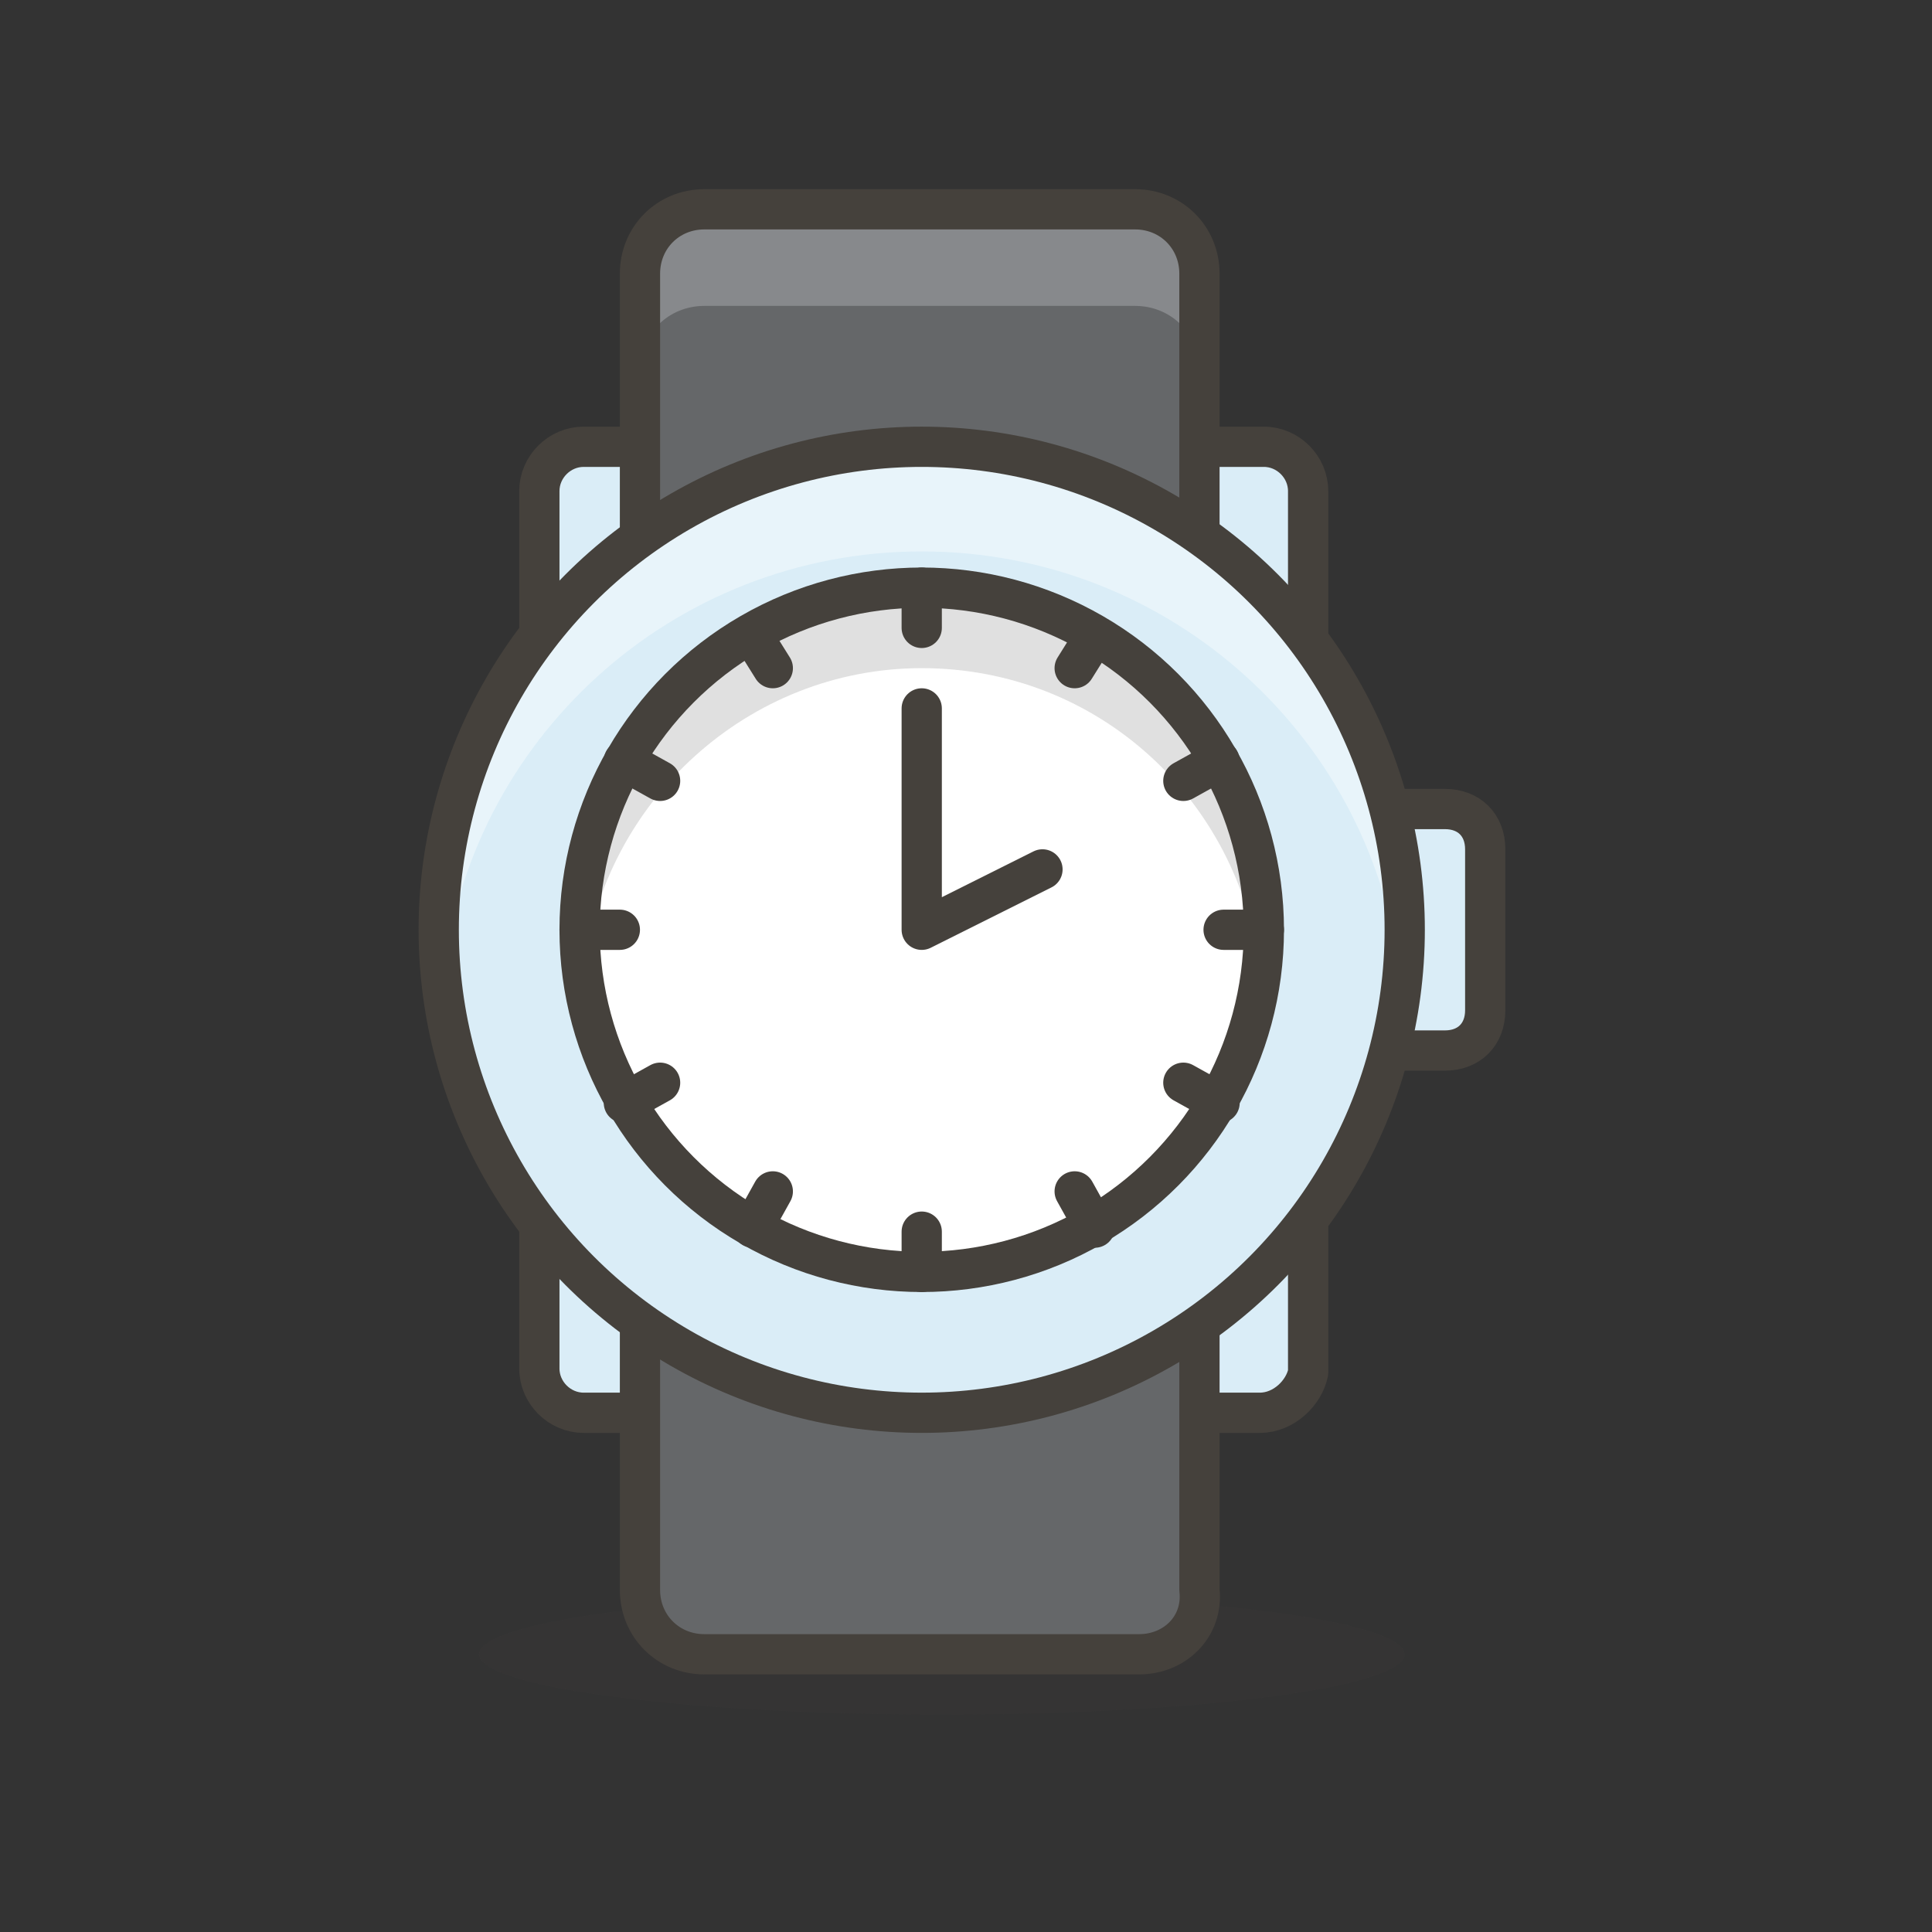 <svg xmlns="http://www.w3.org/2000/svg" xmlns:xlink="http://www.w3.org/1999/xlink" x="0px" y="0px" viewBox="0 0 48 48" style="enable-background:new 0 0 48 48;" xml:space="preserve"><rect x="0" y="0" width="48" height="48" fill="#333333" stroke="none"/><style type="text/css">	.st0{fill:#FFD4C3;stroke:#504B46;stroke-linecap:round;stroke-linejoin:round;stroke-miterlimit:10;}	.st1{fill:#FFC258;}	.st2{fill:#4F4B45;}	.st3{fill:#FABFA5;}	.st4{fill:none;stroke:#504B46;stroke-linecap:round;stroke-linejoin:round;stroke-miterlimit:10;}	.Graphic_x0020_Style{opacity:0.15;fill:#45413C;}	.st5{opacity:0.15;fill:#45413C;}	.st6{fill:#DEBB7E;stroke:#45413C;stroke-linecap:round;stroke-linejoin:round;stroke-miterlimit:10;}	.st7{fill:#F0D5A8;}	.st8{fill:#F7E5C6;}	.st9{fill:#DEBB7E;}	.st10{fill:none;stroke:#45413C;stroke-linecap:round;stroke-linejoin:round;stroke-miterlimit:10;}	.st11{fill:#FFE500;}	.st12{fill:#EBCB00;}	.st13{fill:none;stroke:#EBCB00;stroke-linecap:round;stroke-linejoin:round;stroke-miterlimit:10;}	.st14{fill:#FF6242;stroke:#45413C;stroke-linecap:round;stroke-linejoin:round;stroke-miterlimit:10;}	.st15{fill:#FFFFFF;stroke:#45413C;stroke-linecap:round;stroke-linejoin:round;stroke-miterlimit:10;}	.st16{fill:#E5F8FF;}	.st17{fill:#FFFFFF;}	.st18{fill:#E8F4FA;}	.st19{fill:#E8F4FA;stroke:#45413C;stroke-linecap:round;stroke-linejoin:round;stroke-miterlimit:10;}	.st20{fill:#FFCCDD;}	.st21{fill:#FFB0CA;stroke:#45413C;stroke-linecap:round;stroke-linejoin:round;stroke-miterlimit:10;}	.st22{fill:#FF87AF;stroke:#45413C;stroke-linecap:round;stroke-linejoin:round;stroke-miterlimit:10;}	.st23{fill:#E5F8FF;stroke:#45413C;stroke-linecap:round;stroke-linejoin:round;stroke-miterlimit:10;}	.st24{fill:#BF8256;stroke:#45413C;stroke-linecap:round;stroke-linejoin:round;stroke-miterlimit:10;}	.st25{fill:#9CEB60;}	.st26{fill:#6DD627;}	.st27{fill:#C8FFA1;}	.st28{fill:#FFFACF;}	.st29{fill:#FF87AF;}	.st30{fill:#FFB0CA;}	.st31{fill:#FF6196;}	.st32{fill:#FFCCDD;stroke:#45413C;stroke-linecap:round;stroke-linejoin:round;stroke-miterlimit:10;}	.st33{fill:#FF6196;stroke:#45413C;stroke-linecap:round;stroke-linejoin:round;stroke-miterlimit:10;}	.st34{fill:#FFE5EE;}	.st35{fill:#00B8F0;}	.st36{fill:#4ACFFF;}	.st37{fill:#BF8256;}	.st38{fill:#DEA47A;}	.st39{fill:#915E3A;}	.st40{fill:#FFF5E3;}	.st41{fill:#F0F0F0;}	.st42{fill:#8CA4B8;}	.st43{fill:#627B8C;}	.st44{fill:#C0DCEB;}	.st45{fill:#FFF48C;}	.st46{fill:#FFE500;stroke:#45413C;stroke-linecap:round;stroke-linejoin:round;stroke-miterlimit:10;}	.st47{fill:#FFAA54;}	.st48{fill:#6DD627;stroke:#45413C;stroke-linecap:round;stroke-linejoin:round;stroke-miterlimit:10;}	.st49{fill:#FF8A14;}	.st50{fill:#FFCC99;}	.st51{fill:#EBCB00;stroke:#45413C;stroke-linecap:round;stroke-linejoin:round;stroke-miterlimit:10;}	.st52{fill:#00F5BC;stroke:#45413C;stroke-linecap:round;stroke-linejoin:round;stroke-miterlimit:10;}	.st53{fill:#BF8DF2;stroke:#45413C;stroke-linecap:round;stroke-linejoin:round;stroke-miterlimit:10;}	.st54{fill:#FF8A14;stroke:#45413C;stroke-linecap:round;stroke-linejoin:round;stroke-miterlimit:10;}	.st55{fill:#4AEFF7;stroke:#45413C;stroke-linecap:round;stroke-linejoin:round;stroke-miterlimit:10;}	.st56{fill:#FFF48C;stroke:#45413C;stroke-linecap:round;stroke-linejoin:round;stroke-miterlimit:10;}	.st57{fill:#FF6242;}	.st58{fill:#E04122;}	.st59{fill:#46B000;}	.st60{fill:none;stroke:#45413C;stroke-miterlimit:10;}	.st61{fill:#00B8F0;stroke:#45413C;stroke-linecap:round;stroke-linejoin:round;stroke-miterlimit:10;}	.st62{fill:#FF866E;}	.st63{fill:#9F5AE5;stroke:#45413C;stroke-linecap:round;stroke-linejoin:round;stroke-miterlimit:10;}	.st64{fill:#E4FFD1;}	.st65{fill:#FFFEF2;}	.st66{fill:#B89558;}	.st67{fill:none;stroke:#915E3A;stroke-linecap:round;stroke-linejoin:round;stroke-miterlimit:10;}	.st68{fill:#915E3A;stroke:#45413C;stroke-linecap:round;stroke-linejoin:round;stroke-miterlimit:10;}	.st69{fill:#BF8DF2;}	.st70{fill:#9F5AE5;}	.st71{fill:#DABFF5;}	.st72{fill:none;stroke:#45413C;stroke-linejoin:round;stroke-miterlimit:10;}	.st73{fill:#656769;}	.st74{fill:#87898C;}	.st75{fill:#E0E0E0;}	.st76{fill:#BDBEC0;}	.st77{fill:#656769;stroke:#45413C;stroke-linecap:round;stroke-linejoin:round;stroke-miterlimit:10;}	.st78{fill:#45413C;stroke:#45413C;stroke-linecap:round;stroke-linejoin:round;stroke-miterlimit:10;}	.st79{fill:#FFA694;}	.st80{fill:#E04122;stroke:#45413C;stroke-linecap:round;stroke-linejoin:round;stroke-miterlimit:10;}	.st81{fill:#E0E0E0;stroke:#45413C;stroke-linecap:round;stroke-linejoin:round;stroke-miterlimit:10;}	.st82{fill:#F0F0F0;stroke:#45413C;stroke-linecap:round;stroke-linejoin:round;stroke-miterlimit:10;}	.st83{fill:#DAEDF7;}	.st84{fill:#BDBEC0;stroke:#45413C;stroke-linecap:round;stroke-linejoin:round;stroke-miterlimit:10;}	.st85{fill:#87898C;stroke:#45413C;stroke-linecap:round;stroke-linejoin:round;stroke-miterlimit:10;}	.st86{fill:#00DFEB;}	.st87{fill:#4AEFF7;}	.st88{fill:#DAEDF7;stroke:#45413C;stroke-linecap:round;stroke-linejoin:round;stroke-miterlimit:10;}	.st89{fill:#FFDA8F;}	.st90{fill:#FFBE3D;}	.st91{fill:#FFE9BD;}	.st92{fill:#DEA47A;stroke:#45413C;stroke-linecap:round;stroke-linejoin:round;stroke-miterlimit:10;}	.st93{fill:#45413C;}	.st94{fill:#F0C2A1;}	.st95{fill:none;stroke:#45413C;stroke-width:1.006;stroke-linecap:round;stroke-linejoin:round;stroke-miterlimit:10;}	.st96{fill:#525252;}	.st97{fill:#EB6D00;stroke:#45413C;stroke-linecap:round;stroke-linejoin:round;stroke-miterlimit:10;}	.st98{fill:#EB6D00;}	.st99{fill:#E5FEFF;}	.st100{fill:#FF866E;stroke:#45413C;stroke-linecap:round;stroke-linejoin:round;stroke-miterlimit:10;}	.st101{fill:#627B8C;stroke:#45413C;stroke-linecap:round;stroke-linejoin:round;stroke-miterlimit:10;}	.st102{fill:#FFFCE5;stroke:#45413C;stroke-linecap:round;stroke-linejoin:round;stroke-miterlimit:10;}	.st103{fill:#A6FBFF;}	.st104{fill:#D9FDFF;}	.st105{fill:#FFFACF;stroke:#45413C;stroke-linecap:round;stroke-linejoin:round;stroke-miterlimit:10;}	.st106{fill:#B8ECFF;}	.st107{fill:#FFCABF;}	.st108{fill:#E5FFF9;}	.st109{fill:#C8FFA1;stroke:#45413C;stroke-linecap:round;stroke-linejoin:round;stroke-miterlimit:10;}	.st110{fill:#4CF4FC;}	.st111{fill:#F0D5A8;stroke:#45413C;stroke-linecap:round;stroke-linejoin:round;stroke-miterlimit:10;}	.st112{fill:#FFDCD1;stroke:#45413C;stroke-linecap:round;stroke-linejoin:round;stroke-miterlimit:10;}	.st113{fill:#80DDFF;}	.st114{fill:#46B000;stroke:#45413C;stroke-linecap:round;stroke-linejoin:round;stroke-miterlimit:10;}	.st115{fill:#4ACFFF;stroke:#45413C;stroke-linecap:round;stroke-linejoin:round;stroke-miterlimit:10;}	.st116{fill:#ADC4D9;}	.st117{fill:#BDBEC0;stroke:#45413C;stroke-width:1.006;stroke-linecap:round;stroke-linejoin:round;stroke-miterlimit:10;}	.st118{fill:#FFFCE5;}	.st119{fill:#947746;}	.st120{fill:#525252;stroke:#45413C;stroke-linecap:round;stroke-linejoin:round;stroke-miterlimit:10;}</style><symbol id="New_Symbol_14" viewBox="-6.5 -6.5 13 13">	<path class="st0" d="M0-6c2.2,0,4.1,1.5,4.7,3.5c0,0,0,0,0,0C6.3-2.5,6.4,0,5,0v1c0,2.8-2.2,5-5,5c-2.8,0-5-2.2-5-5V0  c-1.4,0-1.3-2.5,0.2-2.5c0,0,0,0,0,0C-4.1-4.5-2.2-6,0-6z"></path>	<g>		<circle class="st1" cx="-1.6" cy="-0.1" r="0.1"></circle>		<path class="st2" d="M-1.6,0.5c-0.3,0-0.6-0.3-0.6-0.6S-2-0.8-1.6-0.8C-1.3-0.8-1-0.5-1-0.1S-1.3,0.5-1.6,0.5L-1.6,0.5z"></path>	</g>	<g>		<circle class="st1" cx="1.6" cy="-0.1" r="0.1"></circle>		<path class="st2" d="M1.6,0.5C1.3,0.5,1,0.2,1-0.1s0.3-0.6,0.6-0.6c0.3,0,0.6,0.3,0.6,0.6S2,0.5,1.6,0.5L1.6,0.5z"></path>	</g>	<circle class="st3" cx="-3" cy="-1.5" r="0.5"></circle>	<circle class="st3" cx="3" cy="-1.5" r="0.5"></circle>	<path class="st4" d="M-1.2-3c0.8-0.5,1.7-0.5,2.5,0"></path></symbol><g id="Bg"></g><g id="Icons">	<g id="XMLID_1981_">		<ellipse id="XMLID_1952_" class="st5" cx="23.4" cy="41.1" rx="11.5" ry="1.5"></ellipse>		<path id="XMLID_1957_" class="st88" d="M31.3,35.1H14.5c-0.6,0-1.1-0.5-1.1-1.1V12.2c0-0.6,0.5-1.1,1.1-1.1h16.9   c0.6,0,1.1,0.5,1.1,1.1v21.9C32.4,34.6,31.9,35.1,31.3,35.1z"></path>		<path id="XMLID_1956_" class="st73" d="M28.3,41.1H17.5c-0.9,0-1.6-0.7-1.6-1.6V6.8c0-0.9,0.7-1.6,1.6-1.6h10.7   c0.9,0,1.6,0.7,1.6,1.6v32.7C29.9,40.4,29.2,41.1,28.3,41.1z"></path>		<path id="XMLID_1955_" class="st74" d="M28.3,5.1H17.5c-0.9,0-1.6,0.7-1.6,1.6v2.5c0-0.9,0.7-1.6,1.6-1.6h10.7   c0.9,0,1.6,0.7,1.6,1.6V6.8C29.9,5.8,29.2,5.1,28.3,5.1z"></path>		<path id="XMLID_1954_" class="st10" d="M28.3,41.1H17.5c-0.9,0-1.6-0.7-1.6-1.6V6.8c0-0.9,0.7-1.6,1.6-1.6h10.7   c0.9,0,1.6,0.7,1.6,1.6v32.7C29.9,40.4,29.2,41.1,28.3,41.1z"></path>		<path id="XMLID_1953_" class="st88" d="M35.9,26.1h-2v-6h2c0.6,0,1,0.4,1,1v4C36.9,25.7,36.5,26.1,35.9,26.1z"></path>		<circle id="XMLID_1951_" class="st83" cx="22.9" cy="23.1" r="12"></circle>		<path id="XMLID_1950_" class="st18" d="M22.9,13.7c6.2,0,11.3,4.7,11.9,10.7c0-0.4,0.1-0.9,0.1-1.3c0-6.6-5.4-12-12-12   s-12,5.4-12,12c0,0.4,0,0.9,0.1,1.3C11.6,18.4,16.7,13.7,22.9,13.7z"></path>		<circle id="XMLID_1949_" class="st10" cx="22.9" cy="23.1" r="12"></circle>		<circle id="XMLID_1948_" class="st17" cx="22.9" cy="23.1" r="8.5"></circle>		<path id="XMLID_1947_" class="st75" d="M22.9,16.6c4.4,0,7.9,3.3,8.4,7.5c0-0.3,0.1-0.7,0.1-1c0-4.7-3.8-8.5-8.5-8.5   s-8.5,3.8-8.5,8.5c0,0.3,0,0.7,0.1,1C15,19.9,18.6,16.6,22.9,16.6z"></path>		<circle id="XMLID_1946_" class="st10" cx="22.9" cy="23.1" r="8.5"></circle>		<polyline id="XMLID_1945_" class="st10" points="22.9,17.6 22.9,23.1 25.9,21.6   "></polyline>		<line id="XMLID_1944_" class="st10" x1="22.9" y1="14.6" x2="22.9" y2="15.6"></line>		<line id="XMLID_1943_" class="st10" x1="22.9" y1="30.6" x2="22.9" y2="31.6"></line>		<line id="XMLID_1942_" class="st10" x1="18.7" y1="15.8" x2="19.2" y2="16.6"></line>		<line id="XMLID_1941_" class="st10" x1="26.7" y1="29.6" x2="27.2" y2="30.5"></line>		<line id="XMLID_1940_" class="st10" x1="15.5" y1="18.9" x2="16.4" y2="19.4"></line>		<line id="XMLID_1939_" class="st10" x1="29.4" y1="26.9" x2="30.3" y2="27.4"></line>		<line id="XMLID_1938_" class="st10" x1="14.4" y1="23.1" x2="15.4" y2="23.1"></line>		<line id="XMLID_1937_" class="st10" x1="30.4" y1="23.1" x2="31.4" y2="23.1"></line>		<line id="XMLID_1936_" class="st10" x1="15.5" y1="27.4" x2="16.4" y2="26.9"></line>		<line id="XMLID_1935_" class="st10" x1="29.4" y1="19.4" x2="30.3" y2="18.9"></line>		<line id="XMLID_1934_" class="st10" x1="18.7" y1="30.5" x2="19.2" y2="29.6"></line>		<line id="XMLID_1933_" class="st10" x1="26.7" y1="16.6" x2="27.2" y2="15.8"></line>	</g></g></svg>